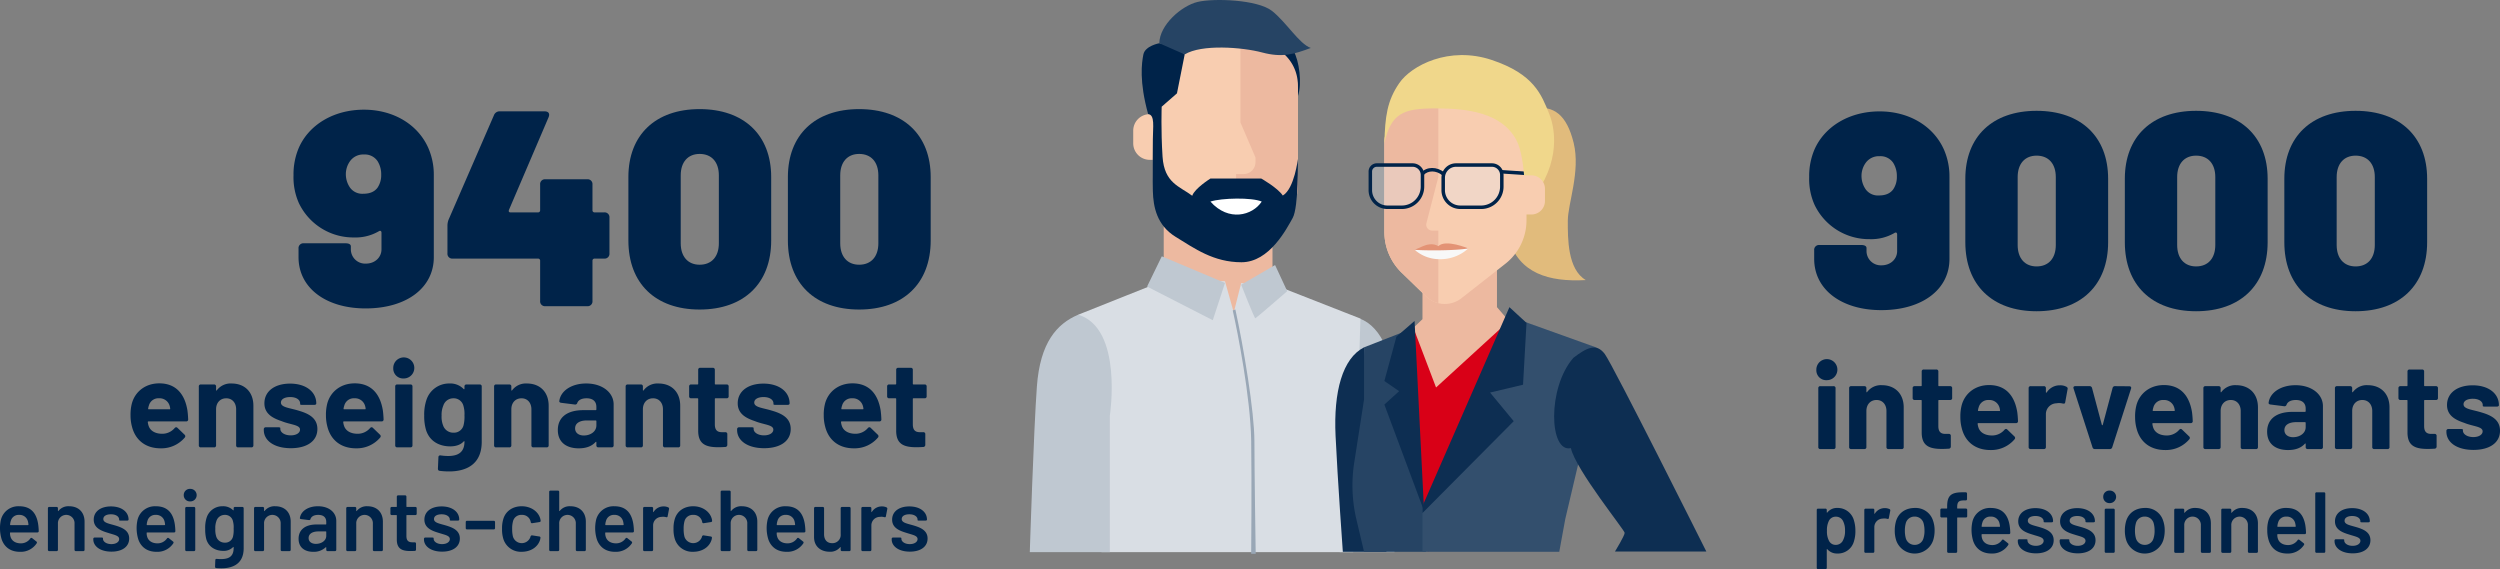 <svg xmlns="http://www.w3.org/2000/svg" width="1138.281" height="259.15" viewBox="0 0 1138.281 259.15">
  <rect x="0" y="0" width="1138.281" height="259.15" fill="#808080" stroke="none"/>
  <g id="Groupe_12958" data-name="Groupe 12958" transform="translate(-162.502 -2236.062)">
    <g id="Groupe_12958-2" data-name="Groupe 12958" transform="translate(986.24 2286.522)">
      <path id="Tracé_41743" data-name="Tracé 41743" d="M1335.236,2334.239V2371.5c0,13.941-12.421,23.32-31.051,23.32-18.124,0-30.544-9.379-30.544-23.32v-3.929a2.2,2.2,0,0,1,2.408-2.407h19.011c1.521,0,2.408.507,2.408,1.394v1.394a6.506,6.506,0,0,0,6.844,6.464c4.182,0,7.1-2.915,7.1-6.464v-7.6c0-.76-.507-1.14-1.267-.633a21.025,21.025,0,0,1-11.279,2.788,27.463,27.463,0,0,1-25.095-15.716,28.817,28.817,0,0,1-2.408-12.547,30.751,30.751,0,0,1,2.408-12.547c4.563-10.393,15.716-17.364,29.657-17.364,13.309,0,24.461,6.591,29.277,17.364A30.445,30.445,0,0,1,1335.236,2334.239Zm-23.954-.253a11.253,11.253,0,0,0-1.648-6.21,6.982,6.982,0,0,0-6.21-3.041,7.367,7.367,0,0,0-6.337,3.041,10.114,10.114,0,0,0-1.9,5.956,10.675,10.675,0,0,0,1.9,6.084,6.872,6.872,0,0,0,6.083,2.789c2.915,0,5.07-.888,6.464-2.789A10.032,10.032,0,0,0,1311.282,2333.986Z" transform="translate(-1271.359 -2304.075)" fill="#002349"/>
      <path id="Tracé_41744" data-name="Tracé 41744" d="M1367.07,2363.809v-28.9c0-19.138,12.294-30.925,32.446-30.925s32.573,11.787,32.573,30.925v28.9c0,19.518-12.421,31.431-32.573,31.431S1367.07,2383.327,1367.07,2363.809Zm41.192,1.268v-30.925c0-6.083-3.3-9.759-8.746-9.759-5.323,0-8.617,3.676-8.617,9.759v30.925c0,6.083,3.295,9.758,8.617,9.758C1404.966,2374.835,1408.262,2371.16,1408.262,2365.076Z" transform="translate(-1295.969 -2303.987)" fill="#002349"/>
      <path id="Tracé_41745" data-name="Tracé 41745" d="M1464.832,2363.809v-28.9c0-19.138,12.294-30.925,32.446-30.925s32.572,11.787,32.572,30.925v28.9c0,19.518-12.42,31.431-32.572,31.431S1464.832,2383.327,1464.832,2363.809Zm41.19,1.268v-30.925c0-6.083-3.295-9.759-8.744-9.759-5.323,0-8.619,3.676-8.619,9.759v30.925c0,6.083,3.3,9.758,8.619,9.758C1502.727,2374.835,1506.022,2371.16,1506.022,2365.076Z" transform="translate(-1321.106 -2303.987)" fill="#002349"/>
      <path id="Tracé_41746" data-name="Tracé 41746" d="M1562.593,2363.809v-28.9c0-19.138,12.294-30.925,32.446-30.925s32.572,11.787,32.572,30.925v28.9c0,19.518-12.42,31.431-32.572,31.431S1562.593,2383.327,1562.593,2363.809Zm41.19,1.268v-30.925c0-6.083-3.3-9.759-8.744-9.759-5.323,0-8.619,3.676-8.619,9.759v30.925c0,6.083,3.3,9.758,8.619,9.758C1600.488,2374.835,1603.783,2371.16,1603.783,2365.076Z" transform="translate(-1346.244 -2303.987)" fill="#002349"/>
    </g>
    <g id="Groupe_12959" data-name="Groupe 12959" transform="translate(989.505 2399.8)">
      <path id="Tracé_41747" data-name="Tracé 41747" d="M1275.754,2461.153a4.792,4.792,0,1,1,4.791,4.68A4.5,4.5,0,0,1,1275.754,2461.153Zm.891,35.1v-26.742a.853.853,0,0,1,.948-.947h5.961a.852.852,0,0,1,.946.947v26.742a.853.853,0,0,1-.946.948h-5.961A.853.853,0,0,1,1276.645,2496.253Z" transform="translate(-1275.754 -2456.474)" fill="#002349"/>
      <path id="Tracé_41748" data-name="Tracé 41748" d="M1320.7,2482.288v18a.853.853,0,0,1-.947.948h-5.962a.854.854,0,0,1-.947-.948V2483.9c0-2.953-1.783-5.014-4.513-5.014s-4.624,2-4.624,5.014v16.379a.854.854,0,0,1-.948.948H1296.8a.853.853,0,0,1-.947-.948v-26.742a.852.852,0,0,1,.947-.947h5.961a.853.853,0,0,1,.948.947v1.56c0,.278.166.39.333.167a7.8,7.8,0,0,1,6.742-3.12C1316.634,2472.148,1320.7,2475.937,1320.7,2482.288Z" transform="translate(-1280.922 -2460.504)" fill="#002349"/>
      <path id="Tracé_41749" data-name="Tracé 41749" d="M1351.826,2476.421h-5.014a.3.3,0,0,0-.334.334v11.533c0,2.4.948,3.565,3.177,3.565h1.559a.854.854,0,0,1,.948.947v4.792a.951.951,0,0,1-.948,1c-1.058.056-2.061.111-3.064.111-5.683,0-9.193-1.336-9.248-7.354v-14.6a.3.3,0,0,0-.334-.334h-2.841a.854.854,0,0,1-.948-.948v-4.4a.853.853,0,0,1,.948-.947h2.841a.3.3,0,0,0,.334-.334v-6.3a.852.852,0,0,1,.947-.947h5.682a.852.852,0,0,1,.947.947v6.3a.3.3,0,0,0,.334.334h5.014a.852.852,0,0,1,.947.947v4.4A.853.853,0,0,1,1351.826,2476.421Z" transform="translate(-1290.931 -2458.036)" fill="#002349"/>
      <path id="Tracé_41750" data-name="Tracé 41750" d="M1384.084,2492.463c.446-.5.892-.557,1.337-.111l3.177,3.063a.916.916,0,0,1,.111,1.338,13.912,13.912,0,0,1-10.976,4.9c-7.02,0-11.532-3.9-13.037-9.805a19.418,19.418,0,0,1-.669-5.181,20.15,20.15,0,0,1,.614-5.46c1.5-5.46,6.239-9.138,12.479-9.138,7.522,0,11.589,4.792,12.814,12.313.168,1.226.279,2.619.335,4.067a.853.853,0,0,1-.948.947h-17.1a.3.3,0,0,0-.334.335,8.9,8.9,0,0,0,.389,1.727c.781,2.284,3.064,3.566,6.184,3.566A7.387,7.387,0,0,0,1384.084,2492.463Zm-11.7-10.307a7.259,7.259,0,0,0-.333,1.393c-.057.223.055.335.279.335h9.471c.223,0,.334-.112.279-.335a5.438,5.438,0,0,0-.223-1.17,4.751,4.751,0,0,0-4.847-3.509A4.475,4.475,0,0,0,1372.384,2482.156Z" transform="translate(-1298.452 -2460.485)" fill="#002349"/>
      <path id="Tracé_41751" data-name="Tracé 41751" d="M1423.093,2472.892a.928.928,0,0,1,.5,1.169l-1.059,5.85c-.111.669-.446.724-1.114.613a6.939,6.939,0,0,0-2.9-.111,4.937,4.937,0,0,0-4.791,4.958V2500.3a.853.853,0,0,1-.947.948h-5.962a.853.853,0,0,1-.946-.948V2473.56a.852.852,0,0,1,.946-.947h5.962a.853.853,0,0,1,.947.947v1.727c0,.279.167.39.39.167a6.979,6.979,0,0,1,6.016-3.231A5.776,5.776,0,0,1,1423.093,2472.892Z" transform="translate(-1309.213 -2460.524)" fill="#002349"/>
      <path id="Tracé_41752" data-name="Tracé 41752" d="M1442.012,2500.6l-8.635-26.8c-.222-.613.111-1.059.78-1.059h6.574a1.074,1.074,0,0,1,1.059.836l4.456,16.714a.223.223,0,0,0,.446,0l4.456-16.714a1.073,1.073,0,0,1,1.059-.836l6.574.055c.669,0,1,.446.78,1.059l-8.58,26.742a1.09,1.09,0,0,1-1.114.781h-6.8A1.028,1.028,0,0,1,1442.012,2500.6Z" transform="translate(-1316.266 -2460.659)" fill="#002349"/>
      <path id="Tracé_41753" data-name="Tracé 41753" d="M1491.183,2492.463c.446-.5.891-.557,1.337-.111l3.175,3.063a.914.914,0,0,1,.112,1.338,13.912,13.912,0,0,1-10.976,4.9c-7.019,0-11.532-3.9-13.037-9.805a19.448,19.448,0,0,1-.668-5.181,20.212,20.212,0,0,1,.613-5.46c1.505-5.46,6.24-9.138,12.479-9.138,7.522,0,11.589,4.792,12.815,12.313.167,1.226.279,2.619.333,4.067a.851.851,0,0,1-.946.947h-17.1a.3.3,0,0,0-.333.335,8.892,8.892,0,0,0,.39,1.727c.779,2.284,3.064,3.566,6.184,3.566A7.385,7.385,0,0,0,1491.183,2492.463Zm-11.7-10.307a7.314,7.314,0,0,0-.333,1.393c-.056.223.055.335.279.335h9.472c.222,0,.333-.112.279-.335a5.517,5.517,0,0,0-.224-1.17,4.75,4.75,0,0,0-4.847-3.509A4.475,4.475,0,0,0,1479.483,2482.156Z" transform="translate(-1325.99 -2460.485)" fill="#002349"/>
      <path id="Tracé_41754" data-name="Tracé 41754" d="M1537.825,2482.288v18a.853.853,0,0,1-.947.948h-5.962a.854.854,0,0,1-.947-.948V2483.9c0-2.953-1.783-5.014-4.513-5.014s-4.624,2-4.624,5.014v16.379a.854.854,0,0,1-.948.948h-5.961a.853.853,0,0,1-.946-.948v-26.742a.852.852,0,0,1,.946-.947h5.961a.852.852,0,0,1,.948.947v1.56c0,.278.166.39.334.167a7.8,7.8,0,0,1,6.741-3.12C1533.757,2472.148,1537.825,2475.937,1537.825,2482.288Z" transform="translate(-1336.751 -2460.504)" fill="#002349"/>
      <path id="Tracé_41755" data-name="Tracé 41755" d="M1577.456,2481.675v18.607a.853.853,0,0,1-.947.948h-5.962a.853.853,0,0,1-.947-.948v-1.336c0-.279-.167-.335-.39-.112-1.727,1.894-4.29,2.842-7.633,2.842-5.46,0-9.527-2.619-9.527-8.357,0-5.626,4.067-9.025,11.588-9.025h5.627a.321.321,0,0,0,.334-.334v-1.169c0-2.4-1.5-3.9-4.456-3.9-2.229,0-3.734.779-4.234,2.116a.975.975,0,0,1-1.114.724l-6.185-.779c-.557-.057-.947-.335-.891-.781.557-4.624,5.515-8.022,12.257-8.022C1572.331,2472.148,1577.456,2476.27,1577.456,2481.675Zm-7.856,9.583v-1.95a.321.321,0,0,0-.334-.334h-3.956c-3.343,0-5.4,1.281-5.4,3.622,0,2.005,1.616,3.231,3.956,3.231C1566.982,2495.826,1569.6,2493.988,1569.6,2491.258Z" transform="translate(-1346.798 -2460.504)" fill="#002349"/>
      <path id="Tracé_41756" data-name="Tracé 41756" d="M1618.45,2482.288v18a.853.853,0,0,1-.947.948h-5.962a.854.854,0,0,1-.947-.948V2483.9c0-2.953-1.783-5.014-4.513-5.014s-4.624,2-4.624,5.014v16.379a.854.854,0,0,1-.948.948h-5.961a.853.853,0,0,1-.946-.948v-26.742a.852.852,0,0,1,.946-.947h5.961a.852.852,0,0,1,.948.947v1.56c0,.278.166.39.333.167a7.8,7.8,0,0,1,6.742-3.12C1614.382,2472.148,1618.45,2475.937,1618.45,2482.288Z" transform="translate(-1357.482 -2460.504)" fill="#002349"/>
      <path id="Tracé_41757" data-name="Tracé 41757" d="M1649.574,2476.421h-5.014a.3.3,0,0,0-.334.334v11.533c0,2.4.947,3.565,3.176,3.565h1.559a.853.853,0,0,1,.947.947v4.792a.95.95,0,0,1-.947,1c-1.058.056-2.061.111-3.064.111-5.683,0-9.193-1.336-9.249-7.354v-14.6a.3.3,0,0,0-.334-.334h-2.841a.853.853,0,0,1-.948-.948v-4.4a.853.853,0,0,1,.948-.947h2.841a.3.3,0,0,0,.334-.334v-6.3a.852.852,0,0,1,.947-.947h5.683a.853.853,0,0,1,.947.947v6.3a.3.3,0,0,0,.334.334h5.014a.853.853,0,0,1,.947.947v4.4A.853.853,0,0,1,1649.574,2476.421Z" transform="translate(-1367.49 -2458.036)" fill="#002349"/>
      <path id="Tracé_41758" data-name="Tracé 41758" d="M1661.925,2493.338v-.279a.852.852,0,0,1,.946-.946h5.627c.614,0,.948.111.948.334v.39c0,1.615,1.949,2.953,4.735,2.953,2.563,0,4.234-1.114,4.234-2.619,0-2.229-4.234-2.173-8.356-3.844-3.789-1.282-7.856-3.175-7.856-8.135,0-5.571,4.792-8.969,11.7-8.969,7.188,0,11.923,3.733,11.923,9.026,0,.389-.335.668-.947.668h-5.459c-.615,0-.948-.111-.948-.334v-.333c0-1.617-1.671-2.9-4.512-2.9-2.4,0-4.235.891-4.235,2.507,0,2.229,3.9,2.4,8.024,3.677,4.4,1.281,8.579,3.23,8.579,8.357,0,5.626-4.9,8.746-12.089,8.746C1666.661,2501.639,1661.925,2498.186,1661.925,2493.338Z" transform="translate(-1375.05 -2460.524)" fill="#002349"/>
      <path id="Tracé_41759" data-name="Tracé 41759" d="M1293.6,2557.825a15.214,15.214,0,0,1-.669,4.8,7.551,7.551,0,0,1-7.6,5.511,5.758,5.758,0,0,1-4.488-1.928c-.118-.158-.276-.119-.276.079v8.345a.579.579,0,0,1-.629.63h-3.307a.58.58,0,0,1-.63-.63v-26.3a.58.58,0,0,1,.63-.63h3.307a.58.58,0,0,1,.629.63v1.024c0,.2.157.275.276.078a5.544,5.544,0,0,1,4.488-2.047,7.649,7.649,0,0,1,7.558,5.512A15.935,15.935,0,0,1,1293.6,2557.825Zm-4.724-.079a9.167,9.167,0,0,0-.944-4.488,3.566,3.566,0,0,0-3.308-1.89,3.409,3.409,0,0,0-3.069,1.85,9.311,9.311,0,0,0-.906,4.566,9.123,9.123,0,0,0,.984,4.684,3.314,3.314,0,0,0,2.953,1.732,3.6,3.6,0,0,0,3.15-1.654A8.753,8.753,0,0,0,1288.877,2557.747Z" transform="translate(-1275.818 -2479.852)" fill="#002349"/>
      <path id="Tracé_41760" data-name="Tracé 41760" d="M1316.61,2547.932a.647.647,0,0,1,.354.787l-.63,3.267c-.079.433-.315.512-.748.394a4.628,4.628,0,0,0-2.008-.118,3.868,3.868,0,0,0-3.858,3.977v10.983a.58.58,0,0,1-.63.629h-3.307a.579.579,0,0,1-.63-.629v-18.858a.58.58,0,0,1,.63-.63h3.307a.58.58,0,0,1,.63.63v1.536c0,.2.118.275.236.079a5.242,5.242,0,0,1,4.566-2.481A4.716,4.716,0,0,1,1316.61,2547.932Z" transform="translate(-1283.314 -2479.879)" fill="#002349"/>
      <path id="Tracé_41761" data-name="Tracé 41761" d="M1324.48,2562.195a14.519,14.519,0,0,1-.669-4.488,15.438,15.438,0,0,1,.629-4.488c1.181-3.661,4.329-5.826,8.542-5.826a8.284,8.284,0,0,1,8.267,5.787,13.417,13.417,0,0,1,.709,4.488,14.9,14.9,0,0,1-.669,4.488,8.9,8.9,0,0,1-16.81.039Zm12.44-1.142a10.683,10.683,0,0,0,.432-3.306,12.66,12.66,0,0,0-.393-3.307,4.09,4.09,0,0,0-4.095-3.111,4.046,4.046,0,0,0-4.055,3.111,12.688,12.688,0,0,0-.394,3.307,13.149,13.149,0,0,0,.394,3.306,4.135,4.135,0,0,0,4.133,3.15A4.056,4.056,0,0,0,1336.92,2561.053Z" transform="translate(-1288.111 -2479.852)" fill="#002349"/>
      <path id="Tracé_41762" data-name="Tracé 41762" d="M1363.985,2545.831v2.8a.58.58,0,0,1-.63.631h-3.7a.226.226,0,0,0-.236.236v15.236a.579.579,0,0,1-.63.629h-3.307a.579.579,0,0,1-.629-.629v-15.236a.208.208,0,0,0-.237-.236h-2.243a.581.581,0,0,1-.631-.631v-2.8a.58.58,0,0,1,.631-.629h2.243a.209.209,0,0,0,.237-.237v-.669c0-5,1.732-6.535,7.2-6.5h1.221a.579.579,0,0,1,.63.629v2.442a.579.579,0,0,1-.63.629h-.866c-2.284,0-2.992.748-2.992,3.111v.354a.209.209,0,0,0,.236.237h3.7A.58.58,0,0,1,1363.985,2545.831Z" transform="translate(-1295.292 -2477.385)" fill="#002349"/>
      <path id="Tracé_41763" data-name="Tracé 41763" d="M1384.653,2562.117a.554.554,0,0,1,.866-.2l1.889,1.5a.591.591,0,0,1,.158.866,8.681,8.681,0,0,1-7.637,3.858c-4.252,0-7.048-2.165-8.267-5.59a17.4,17.4,0,0,1-.354-9.054,8.148,8.148,0,0,1,8.307-6.1c5.275,0,7.833,3.07,8.621,8.07a26.547,26.547,0,0,1,.276,3.229.579.579,0,0,1-.629.629h-12.2a.209.209,0,0,0-.236.237,5.249,5.249,0,0,0,.236,1.732c.551,1.85,2.244,2.991,4.685,2.991A5.235,5.235,0,0,0,1384.653,2562.117Zm-8.858-8.031a6.163,6.163,0,0,0-.315,1.653c-.039.158.039.236.2.236h7.912a.209.209,0,0,0,.237-.236,8.648,8.648,0,0,0-.237-1.417,3.878,3.878,0,0,0-4.014-2.993A3.642,3.642,0,0,0,1375.795,2554.086Z" transform="translate(-1300.212 -2479.852)" fill="#002349"/>
      <path id="Tracé_41764" data-name="Tracé 41764" d="M1399.229,2562.5v-.2a.58.58,0,0,1,.629-.63h3.15c.394,0,.63.118.63.276v.275c0,1.3,1.535,2.441,3.819,2.441,2.125,0,3.543-.984,3.543-2.283,0-1.653-2.323-1.929-4.922-2.795-3.149-.945-6.652-2.2-6.652-6.062,0-3.74,3.188-6.024,7.834-6.024,4.843,0,8.031,2.481,8.031,5.984,0,.276-.237.472-.63.472h-3.031c-.394,0-.63-.078-.63-.236v-.236c0-1.3-1.378-2.4-3.74-2.4-2.008,0-3.465.748-3.465,2.166,0,1.613,2.206,2.007,4.844,2.755,3.267.945,6.928,2.165,6.928,6.1,0,3.779-3.229,5.985-8.07,5.985C1402.457,2568.088,1399.229,2565.687,1399.229,2562.5Z" transform="translate(-1307.503 -2479.879)" fill="#002349"/>
      <path id="Tracé_41765" data-name="Tracé 41765" d="M1424.881,2562.5v-.2a.58.58,0,0,1,.63-.63h3.149c.394,0,.629.118.629.276v.275c0,1.3,1.536,2.441,3.819,2.441,2.126,0,3.543-.984,3.543-2.283,0-1.653-2.323-1.929-4.921-2.795-3.151-.945-6.654-2.2-6.654-6.062,0-3.74,3.189-6.024,7.834-6.024,4.842,0,8.031,2.481,8.031,5.984,0,.276-.236.472-.63.472h-3.032c-.394,0-.629-.078-.629-.236v-.236c0-1.3-1.378-2.4-3.74-2.4-2.008,0-3.465.748-3.465,2.166,0,1.613,2.2,2.007,4.843,2.755,3.267.945,6.929,2.165,6.929,6.1,0,3.779-3.229,5.985-8.071,5.985C1428.109,2568.088,1424.881,2565.687,1424.881,2562.5Z" transform="translate(-1314.099 -2479.879)" fill="#002349"/>
      <path id="Tracé_41766" data-name="Tracé 41766" d="M1451.592,2539.576a2.782,2.782,0,0,1,2.952-2.835,2.855,2.855,0,1,1,0,5.709A2.791,2.791,0,0,1,1451.592,2539.576Zm.669,24.88V2545.6a.58.58,0,0,1,.63-.63h3.307a.58.58,0,0,1,.631.63v18.858a.58.58,0,0,1-.631.629h-3.307A.58.58,0,0,1,1452.261,2564.456Z" transform="translate(-1320.967 -2477.113)" fill="#002349"/>
      <path id="Tracé_41767" data-name="Tracé 41767" d="M1465.511,2562.195a14.523,14.523,0,0,1-.668-4.488,15.434,15.434,0,0,1,.629-4.488c1.181-3.661,4.33-5.826,8.542-5.826a8.284,8.284,0,0,1,8.267,5.787,13.417,13.417,0,0,1,.709,4.488,14.9,14.9,0,0,1-.669,4.488,8.9,8.9,0,0,1-16.81.039Zm12.44-1.142a10.683,10.683,0,0,0,.432-3.306,12.661,12.661,0,0,0-.393-3.307,4.09,4.09,0,0,0-4.095-3.111,4.045,4.045,0,0,0-4.055,3.111,12.682,12.682,0,0,0-.394,3.307,13.143,13.143,0,0,0,.394,3.306,4.135,4.135,0,0,0,4.134,3.15A4.055,4.055,0,0,0,1477.951,2561.053Z" transform="translate(-1324.374 -2479.852)" fill="#002349"/>
      <path id="Tracé_41768" data-name="Tracé 41768" d="M1511.795,2554.44V2567.2a.579.579,0,0,1-.629.629h-3.307a.579.579,0,0,1-.629-.629v-11.811a3.788,3.788,0,1,0-7.559-.039v11.85a.58.58,0,0,1-.631.629h-3.306a.579.579,0,0,1-.629-.629v-18.858a.58.58,0,0,1,.629-.63h3.306a.58.58,0,0,1,.631.63v1.063c0,.2.118.276.235.117a5.754,5.754,0,0,1,4.843-2.125C1509,2547.393,1511.795,2550.07,1511.795,2554.44Z" transform="translate(-1332.155 -2479.852)" fill="#002349"/>
      <path id="Tracé_41769" data-name="Tracé 41769" d="M1540.627,2554.44V2567.2a.579.579,0,0,1-.629.629h-3.307a.579.579,0,0,1-.629-.629v-11.811a3.788,3.788,0,1,0-7.56-.039v11.85a.579.579,0,0,1-.63.629h-3.307a.579.579,0,0,1-.629-.629v-18.858a.579.579,0,0,1,.629-.63h3.307a.58.58,0,0,1,.63.63v1.063c0,.2.118.276.236.117a5.753,5.753,0,0,1,4.842-2.125C1537.832,2547.393,1540.627,2550.07,1540.627,2554.44Z" transform="translate(-1339.569 -2479.852)" fill="#002349"/>
      <path id="Tracé_41770" data-name="Tracé 41770" d="M1565.909,2562.117a.554.554,0,0,1,.866-.2l1.891,1.5a.591.591,0,0,1,.157.866,8.682,8.682,0,0,1-7.637,3.858c-4.251,0-7.046-2.165-8.267-5.59a14.437,14.437,0,0,1-.787-4.881,14.291,14.291,0,0,1,.432-4.173,8.149,8.149,0,0,1,8.307-6.1c5.275,0,7.834,3.07,8.622,8.07a26.844,26.844,0,0,1,.276,3.229.579.579,0,0,1-.631.629h-12.2a.21.21,0,0,0-.237.237,5.247,5.247,0,0,0,.237,1.732c.551,1.85,2.244,2.991,4.685,2.991A5.233,5.233,0,0,0,1565.909,2562.117Zm-8.857-8.031a6.158,6.158,0,0,0-.315,1.653c-.04.158.039.236.2.236h7.913a.208.208,0,0,0,.235-.236,8.848,8.848,0,0,0-.235-1.417,3.881,3.881,0,0,0-4.016-2.993A3.641,3.641,0,0,0,1557.052,2554.086Z" transform="translate(-1346.818 -2479.852)" fill="#002349"/>
      <path id="Tracé_41771" data-name="Tracé 41771" d="M1581.545,2564.729v-26.3a.579.579,0,0,1,.63-.629h3.307a.579.579,0,0,1,.629.629v26.3a.579.579,0,0,1-.629.629h-3.307A.579.579,0,0,1,1581.545,2564.729Z" transform="translate(-1354.382 -2477.385)" fill="#002349"/>
      <path id="Tracé_41772" data-name="Tracé 41772" d="M1593.364,2562.5v-.2a.58.58,0,0,1,.63-.63h3.149c.394,0,.63.118.63.276v.275c0,1.3,1.536,2.441,3.818,2.441,2.127,0,3.544-.984,3.544-2.283,0-1.653-2.323-1.929-4.921-2.795-3.149-.945-6.653-2.2-6.653-6.062,0-3.74,3.189-6.024,7.834-6.024,4.842,0,8.031,2.481,8.031,5.984,0,.276-.236.472-.63.472h-3.032c-.394,0-.63-.078-.63-.236v-.236c0-1.3-1.378-2.4-3.74-2.4-2.007,0-3.464.748-3.464,2.166,0,1.613,2.2,2.007,4.841,2.755,3.268.945,6.929,2.165,6.929,6.1,0,3.779-3.227,5.985-8.071,5.985C1596.592,2568.088,1593.364,2565.687,1593.364,2562.5Z" transform="translate(-1357.421 -2479.879)" fill="#002349"/>
    </g>
    <g id="Groupe_12960" data-name="Groupe 12960" transform="translate(296.143 2285.745)">
      <path id="Tracé_41773" data-name="Tracé 41773" d="M406.277,2333.193v37.262c0,13.941-12.421,23.32-31.051,23.32-18.124,0-30.544-9.379-30.544-23.32v-3.929a2.2,2.2,0,0,1,2.408-2.407H366.1c1.521,0,2.408.507,2.408,1.394v1.394a6.506,6.506,0,0,0,6.844,6.464c4.182,0,7.1-2.915,7.1-6.464v-7.6c0-.76-.507-1.14-1.267-.633a21.027,21.027,0,0,1-11.28,2.788,27.463,27.463,0,0,1-25.095-15.715,28.822,28.822,0,0,1-2.408-12.548,30.753,30.753,0,0,1,2.408-12.547c4.563-10.393,15.716-17.364,29.657-17.364,13.309,0,24.461,6.591,29.277,17.364A30.431,30.431,0,0,1,406.277,2333.193Zm-23.954-.253a11.256,11.256,0,0,0-1.648-6.21,6.981,6.981,0,0,0-6.21-3.041,7.368,7.368,0,0,0-6.337,3.041,10.121,10.121,0,0,0-1.9,5.957,10.675,10.675,0,0,0,1.9,6.084,6.873,6.873,0,0,0,6.083,2.789c2.915,0,5.07-.887,6.464-2.789A10.032,10.032,0,0,0,382.323,2332.94Z" transform="translate(-342.4 -2303.029)" fill="#002349"/>
      <path id="Tracé_41774" data-name="Tracé 41774" d="M510.51,2352.721v16.222a2.2,2.2,0,0,1-2.408,2.409h-4.309a.933.933,0,0,0-1.014,1.013v18.25a2.2,2.2,0,0,1-2.408,2.408H481.359a2.2,2.2,0,0,1-2.408-2.408v-18.25a.933.933,0,0,0-1.014-1.013H439.155a2.2,2.2,0,0,1-2.408-2.409V2356.27a7.516,7.516,0,0,1,.634-2.915l20.532-47.275a2.74,2.74,0,0,1,2.788-1.773H480.98c1.774,0,2.535,1.013,1.774,2.788l-18,42.077q-.381,1.143.76,1.141h12.421a.932.932,0,0,0,1.014-1.014v-11.66a2.2,2.2,0,0,1,2.408-2.407h19.012a2.2,2.2,0,0,1,2.408,2.407v11.66a.932.932,0,0,0,1.014,1.014H508.1A2.2,2.2,0,0,1,510.51,2352.721Z" transform="translate(-366.659 -2303.292)" fill="#002349"/>
      <path id="Tracé_41775" data-name="Tracé 41775" d="M547.645,2362.763v-28.9c0-19.138,12.294-30.925,32.446-30.925s32.572,11.787,32.572,30.925v28.9c0,19.517-12.42,31.431-32.572,31.431S547.645,2382.28,547.645,2362.763Zm41.191,1.267v-30.925c0-6.083-3.3-9.759-8.745-9.759-5.323,0-8.618,3.676-8.618,9.759v30.925c0,6.083,3.295,9.759,8.618,9.759C585.54,2373.79,588.836,2370.114,588.836,2364.03Z" transform="translate(-395.174 -2302.941)" fill="#002349"/>
      <path id="Tracé_41776" data-name="Tracé 41776" d="M645.406,2362.763v-28.9c0-19.138,12.295-30.925,32.446-30.925s32.573,11.787,32.573,30.925v28.9c0,19.517-12.421,31.431-32.573,31.431S645.406,2382.28,645.406,2362.763Zm41.191,1.267v-30.925c0-6.083-3.3-9.759-8.745-9.759-5.323,0-8.618,3.676-8.618,9.759v30.925c0,6.083,3.3,9.759,8.618,9.759C683.3,2373.79,686.6,2370.114,686.6,2364.03Z" transform="translate(-420.311 -2302.941)" fill="#002349"/>
    </g>
    <g id="Groupe_12961" data-name="Groupe 12961" transform="translate(162.502 2399.023)">
      <path id="Tracé_41777" data-name="Tracé 41777" d="M262.567,2491.418c.446-.5.891-.557,1.337-.112l3.175,3.063a.914.914,0,0,1,.111,1.338,13.91,13.91,0,0,1-10.975,4.9c-7.019,0-11.532-3.9-13.037-9.807a19.4,19.4,0,0,1-.669-5.181,20.189,20.189,0,0,1,.613-5.46c1.5-5.459,6.239-9.137,12.479-9.137,7.522,0,11.588,4.792,12.814,12.314.167,1.225.279,2.618.334,4.066a.852.852,0,0,1-.946.947H250.7a.3.3,0,0,0-.335.334,8.974,8.974,0,0,0,.39,1.727c.781,2.283,3.064,3.566,6.184,3.566A7.393,7.393,0,0,0,262.567,2491.418Zm-11.7-10.307a7.245,7.245,0,0,0-.334,1.393c-.056.222.055.333.279.333h9.471c.223,0,.334-.112.279-.333a5.478,5.478,0,0,0-.223-1.171,4.751,4.751,0,0,0-4.847-3.509A4.474,4.474,0,0,0,250.867,2481.111Z" transform="translate(-183.074 -2459.439)" fill="#002349"/>
      <path id="Tracé_41778" data-name="Tracé 41778" d="M309.208,2481.241v18a.853.853,0,0,1-.947.946H302.3a.852.852,0,0,1-.947-.946v-16.38c0-2.953-1.783-5.014-4.513-5.014s-4.624,2-4.624,5.014v16.38a.853.853,0,0,1-.948.946h-5.961a.852.852,0,0,1-.947-.946V2472.5a.852.852,0,0,1,.947-.947h5.961a.853.853,0,0,1,.948.947v1.56c0,.279.166.39.334.167a7.8,7.8,0,0,1,6.742-3.12C305.14,2471.1,309.208,2474.89,309.208,2481.241Z" transform="translate(-193.835 -2459.458)" fill="#002349"/>
      <path id="Tracé_41779" data-name="Tracé 41779" d="M324.184,2492.292v-.279a.852.852,0,0,1,.947-.947h5.627c.613,0,.947.112.947.333v.391c0,1.616,1.95,2.952,4.736,2.952,2.562,0,4.234-1.114,4.234-2.618,0-2.229-4.234-2.173-8.357-3.844-3.789-1.281-7.856-3.176-7.856-8.134,0-5.571,4.792-8.969,11.7-8.969,7.187,0,11.922,3.732,11.922,9.025,0,.391-.334.669-.947.669h-5.46c-.613,0-.947-.112-.947-.335v-.334c0-1.616-1.671-2.9-4.512-2.9-2.4,0-4.234.891-4.234,2.507,0,2.228,3.9,2.4,8.022,3.676,4.4,1.282,8.58,3.232,8.58,8.357,0,5.626-4.9,8.747-12.09,8.747C328.92,2500.593,324.184,2497.139,324.184,2492.292Z" transform="translate(-204.075 -2459.478)" fill="#002349"/>
      <path id="Tracé_41780" data-name="Tracé 41780" d="M382.341,2491.418c.446-.5.891-.557,1.337-.112l3.175,3.063a.914.914,0,0,1,.111,1.338,13.91,13.91,0,0,1-10.975,4.9c-7.019,0-11.532-3.9-13.037-9.807a19.4,19.4,0,0,1-.669-5.181,20.188,20.188,0,0,1,.613-5.46c1.5-5.459,6.239-9.137,12.479-9.137,7.522,0,11.588,4.792,12.814,12.314.167,1.225.279,2.618.334,4.066a.852.852,0,0,1-.946.947h-17.1a.3.3,0,0,0-.335.334,8.973,8.973,0,0,0,.39,1.727c.781,2.283,3.064,3.566,6.184,3.566A7.393,7.393,0,0,0,382.341,2491.418Zm-11.7-10.307a7.3,7.3,0,0,0-.334,1.393c-.056.222.056.333.279.333h9.472c.223,0,.334-.112.279-.333a5.474,5.474,0,0,0-.223-1.171,4.751,4.751,0,0,0-4.847-3.509A4.473,4.473,0,0,0,370.641,2481.111Z" transform="translate(-213.872 -2459.439)" fill="#002349"/>
      <path id="Tracé_41781" data-name="Tracé 41781" d="M403.534,2460.108a4.793,4.793,0,1,1,4.791,4.679A4.5,4.5,0,0,1,403.534,2460.108Zm.891,35.1v-26.743a.852.852,0,0,1,.947-.947h5.961a.852.852,0,0,1,.947.947v26.743a.852.852,0,0,1-.947.946h-5.961A.852.852,0,0,1,404.425,2495.208Z" transform="translate(-224.478 -2455.428)" fill="#002349"/>
      <path id="Tracé_41782" data-name="Tracé 41782" d="M441.785,2471.548h5.962a.852.852,0,0,1,.947.947v25.127c0,12.423-10.14,14.373-19.11,13.259-.613-.056-.836-.445-.836-1l.223-5.182a.817.817,0,0,1,1.059-.835c6.519.891,10.808-.39,10.808-6.3,0-.223-.166-.279-.39-.056-1.281,1.393-3.287,2.229-6.128,2.229-4.179,0-9.137-1.727-10.976-7.409a22.336,22.336,0,0,1-.836-6.63,20.717,20.717,0,0,1,1-7.075,10.822,10.822,0,0,1,10.419-7.521,8.457,8.457,0,0,1,6.518,2.507c.224.222.39.111.39-.167v-.947A.852.852,0,0,1,441.785,2471.548Zm-.947,14.1a13.123,13.123,0,0,0-.5-4.457,4.554,4.554,0,0,0-4.569-3.343,4.765,4.765,0,0,0-4.568,3.343,10.585,10.585,0,0,0-.78,4.512,10.781,10.781,0,0,0,.669,4.457,4.875,4.875,0,0,0,4.736,3.343,4.492,4.492,0,0,0,4.569-3.287A16.282,16.282,0,0,0,440.838,2485.643Z" transform="translate(-229.357 -2459.458)" fill="#002349"/>
      <path id="Tracé_41783" data-name="Tracé 41783" d="M490.181,2481.241v18a.852.852,0,0,1-.947.946h-5.962a.852.852,0,0,1-.947-.946v-16.38c0-2.953-1.783-5.014-4.513-5.014s-4.624,2-4.624,5.014v16.38a.852.852,0,0,1-.947.946H466.28a.852.852,0,0,1-.947-.946V2472.5a.852.852,0,0,1,.947-.947h5.962a.852.852,0,0,1,.947.947v1.56c0,.279.166.39.334.167a7.8,7.8,0,0,1,6.742-3.12C486.114,2471.1,490.181,2474.89,490.181,2481.241Z" transform="translate(-240.368 -2459.458)" fill="#002349"/>
      <path id="Tracé_41784" data-name="Tracé 41784" d="M529.813,2480.629v18.608a.852.852,0,0,1-.946.946H522.9a.852.852,0,0,1-.947-.946V2497.9c0-.279-.167-.334-.39-.112-1.727,1.895-4.29,2.842-7.633,2.842-5.459,0-9.527-2.619-9.527-8.357,0-5.627,4.067-9.026,11.588-9.026h5.627a.321.321,0,0,0,.334-.334v-1.17c0-2.4-1.5-3.9-4.457-3.9-2.229,0-3.733.78-4.234,2.116a.976.976,0,0,1-1.114.724l-6.184-.78c-.557-.056-.947-.334-.891-.78.557-4.624,5.515-8.022,12.257-8.022C524.688,2471.1,529.813,2475.224,529.813,2480.629Zm-7.855,9.582v-1.95a.321.321,0,0,0-.334-.334h-3.956c-3.343,0-5.4,1.282-5.4,3.622,0,2,1.616,3.231,3.956,3.231C519.339,2494.78,521.958,2492.942,521.958,2490.212Z" transform="translate(-250.416 -2459.458)" fill="#002349"/>
      <path id="Tracé_41785" data-name="Tracé 41785" d="M570.806,2481.241v18a.852.852,0,0,1-.947.946H563.9a.852.852,0,0,1-.947-.946v-16.38c0-2.953-1.783-5.014-4.513-5.014s-4.624,2-4.624,5.014v16.38a.852.852,0,0,1-.947.946h-5.962a.852.852,0,0,1-.947-.946V2472.5a.852.852,0,0,1,.947-.947h5.962a.852.852,0,0,1,.947.947v1.56c0,.279.166.39.333.167a7.8,7.8,0,0,1,6.742-3.12C566.739,2471.1,570.806,2474.89,570.806,2481.241Z" transform="translate(-261.099 -2459.458)" fill="#002349"/>
      <path id="Tracé_41786" data-name="Tracé 41786" d="M601.931,2475.375h-5.014a.3.3,0,0,0-.334.333v11.532c0,2.4.947,3.566,3.176,3.566h1.56a.853.853,0,0,1,.947.948v4.792a.95.95,0,0,1-.947,1c-1.059.057-2.061.112-3.064.112-5.683,0-9.192-1.337-9.248-7.354v-14.6a.3.3,0,0,0-.334-.333H585.83a.853.853,0,0,1-.947-.948v-4.4a.852.852,0,0,1,.947-.947h2.841a.3.3,0,0,0,.334-.334v-6.3a.853.853,0,0,1,.947-.947h5.682a.853.853,0,0,1,.947.947v6.3a.3.3,0,0,0,.334.334h5.014a.852.852,0,0,1,.947.947v4.4A.853.853,0,0,1,601.931,2475.375Z" transform="translate(-271.108 -2456.99)" fill="#002349"/>
      <path id="Tracé_41787" data-name="Tracé 41787" d="M614.282,2492.292v-.279a.852.852,0,0,1,.947-.947h5.627c.614,0,.948.112.948.333v.391c0,1.616,1.949,2.952,4.735,2.952,2.563,0,4.234-1.114,4.234-2.618,0-2.229-4.234-2.173-8.357-3.844-3.788-1.281-7.855-3.176-7.855-8.134,0-5.571,4.791-8.969,11.7-8.969,7.187,0,11.923,3.732,11.923,9.025,0,.391-.334.669-.947.669h-5.46c-.613,0-.947-.112-.947-.335v-.334c0-1.616-1.671-2.9-4.513-2.9-2.4,0-4.234.891-4.234,2.507,0,2.228,3.9,2.4,8.023,3.676,4.4,1.282,8.579,3.232,8.579,8.357,0,5.626-4.9,8.747-12.089,8.747C619.018,2500.593,614.282,2497.139,614.282,2492.292Z" transform="translate(-278.667 -2459.478)" fill="#002349"/>
      <path id="Tracé_41788" data-name="Tracé 41788" d="M687.438,2491.418c.446-.5.891-.557,1.337-.112l3.176,3.063a.915.915,0,0,1,.111,1.338,13.91,13.91,0,0,1-10.975,4.9c-7.019,0-11.532-3.9-13.037-9.807a19.4,19.4,0,0,1-.669-5.181,20.188,20.188,0,0,1,.613-5.46c1.5-5.459,6.239-9.137,12.479-9.137,7.522,0,11.588,4.792,12.814,12.314.167,1.225.279,2.618.335,4.066a.853.853,0,0,1-.947.947h-17.1a.3.3,0,0,0-.334.334,8.924,8.924,0,0,0,.389,1.727c.781,2.283,3.064,3.566,6.184,3.566A7.393,7.393,0,0,0,687.438,2491.418Zm-11.7-10.307a7.241,7.241,0,0,0-.333,1.393c-.057.222.055.333.279.333h9.471c.223,0,.334-.112.279-.333a5.47,5.47,0,0,0-.223-1.171,4.751,4.751,0,0,0-4.847-3.509A4.475,4.475,0,0,0,675.738,2481.111Z" transform="translate(-292.321 -2459.439)" fill="#002349"/>
      <path id="Tracé_41789" data-name="Tracé 41789" d="M723.279,2475.375h-5.014a.3.3,0,0,0-.335.333v11.532c0,2.4.947,3.566,3.176,3.566h1.56a.853.853,0,0,1,.947.948v4.792a.95.95,0,0,1-.947,1c-1.059.057-2.061.112-3.064.112-5.682,0-9.192-1.337-9.248-7.354v-14.6a.3.3,0,0,0-.334-.333h-2.841a.853.853,0,0,1-.947-.948v-4.4a.852.852,0,0,1,.947-.947h2.841a.3.3,0,0,0,.334-.334v-6.3a.853.853,0,0,1,.947-.947h5.683a.852.852,0,0,1,.946.947v6.3a.3.3,0,0,0,.335.334h5.014a.852.852,0,0,1,.947.947v4.4A.853.853,0,0,1,723.279,2475.375Z" transform="translate(-302.31 -2456.99)" fill="#002349"/>
      <path id="Tracé_41790" data-name="Tracé 41790" d="M176.281,2561.07a.553.553,0,0,1,.865-.2l1.89,1.5a.591.591,0,0,1,.157.866,8.68,8.68,0,0,1-7.637,3.858c-4.251,0-7.046-2.166-8.267-5.59a17.415,17.415,0,0,1-.355-9.054,8.15,8.15,0,0,1,8.308-6.1c5.275,0,7.834,3.07,8.621,8.07a26.7,26.7,0,0,1,.276,3.229.579.579,0,0,1-.63.629H167.3a.209.209,0,0,0-.236.237,5.248,5.248,0,0,0,.236,1.732c.551,1.85,2.244,2.992,4.685,2.992A5.234,5.234,0,0,0,176.281,2561.07Zm-8.858-8.031a6.179,6.179,0,0,0-.315,1.654c-.039.157.039.236.2.236h7.913a.209.209,0,0,0,.236-.236,8.721,8.721,0,0,0-.236-1.417,3.88,3.88,0,0,0-4.016-2.992A3.64,3.64,0,0,0,167.423,2553.039Z" transform="translate(-162.502 -2478.806)" fill="#002349"/>
      <path id="Tracé_41791" data-name="Tracé 41791" d="M208.555,2553.393v12.756a.58.58,0,0,1-.63.63h-3.307a.579.579,0,0,1-.629-.63v-11.811a3.788,3.788,0,1,0-7.559-.039v11.849a.58.58,0,0,1-.63.63h-3.307a.58.58,0,0,1-.63-.63v-18.858a.579.579,0,0,1,.63-.629H195.8a.58.58,0,0,1,.63.629v1.063c0,.2.117.276.236.118a5.752,5.752,0,0,1,4.842-2.125C205.76,2546.347,208.555,2549.024,208.555,2553.393Z" transform="translate(-170.052 -2478.806)" fill="#002349"/>
      <path id="Tracé_41792" data-name="Tracé 41792" d="M219.688,2561.452v-.2a.58.58,0,0,1,.63-.63h3.149c.394,0,.63.118.63.276v.276c0,1.3,1.536,2.441,3.819,2.441,2.125,0,3.543-.985,3.543-2.284,0-1.653-2.323-1.928-4.921-2.795-3.15-.945-6.653-2.2-6.653-6.062,0-3.74,3.189-6.024,7.834-6.024,4.842,0,8.031,2.48,8.031,5.985,0,.276-.237.473-.631.473h-3.031c-.394,0-.63-.08-.63-.237v-.236c0-1.3-1.378-2.4-3.74-2.4-2.008,0-3.465.748-3.465,2.165,0,1.614,2.2,2.009,4.843,2.756,3.267.945,6.928,2.165,6.928,6.1,0,3.779-3.228,5.984-8.071,5.984C222.916,2567.042,219.688,2564.641,219.688,2561.452Z" transform="translate(-177.206 -2478.833)" fill="#002349"/>
      <path id="Tracé_41793" data-name="Tracé 41793" d="M260.019,2561.07a.554.554,0,0,1,.866-.2l1.89,1.5a.591.591,0,0,1,.157.866,8.679,8.679,0,0,1-7.637,3.858c-4.252,0-7.047-2.166-8.267-5.59a17.4,17.4,0,0,1-.354-9.054,8.149,8.149,0,0,1,8.307-6.1c5.275,0,7.834,3.07,8.621,8.07a26.693,26.693,0,0,1,.276,3.229.579.579,0,0,1-.63.629h-12.2a.209.209,0,0,0-.236.237,5.247,5.247,0,0,0,.236,1.732c.551,1.85,2.244,2.992,4.685,2.992A5.234,5.234,0,0,0,260.019,2561.07Zm-8.858-8.031a6.178,6.178,0,0,0-.315,1.654c-.039.157.039.236.2.236h7.913a.209.209,0,0,0,.236-.236,8.723,8.723,0,0,0-.236-1.417,3.879,3.879,0,0,0-4.015-2.992A3.641,3.641,0,0,0,251.161,2553.039Z" transform="translate(-184.033 -2478.806)" fill="#002349"/>
      <path id="Tracé_41794" data-name="Tracé 41794" d="M275.125,2538.53a2.782,2.782,0,0,1,2.952-2.835,2.855,2.855,0,1,1,0,5.708A2.791,2.791,0,0,1,275.125,2538.53Zm.669,24.88v-18.858a.58.58,0,0,1,.631-.629h3.307a.579.579,0,0,1,.63.629v18.858a.58.58,0,0,1-.63.63h-3.307A.58.58,0,0,1,275.794,2563.41Z" transform="translate(-191.461 -2476.067)" fill="#002349"/>
      <path id="Tracé_41795" data-name="Tracé 41795" d="M301.85,2546.662h3.307a.58.58,0,0,1,.631.629v18.149c0,8.03-6.22,9.645-12.48,9.054-.394-.039-.55-.276-.55-.709l.118-2.913c0-.393.275-.591.708-.551,5.079.433,7.637-.709,7.637-5v-.237c0-.2-.118-.276-.276-.117a5.925,5.925,0,0,1-4.527,1.692c-3.071,0-6.456-1.457-7.637-5.275a18.226,18.226,0,0,1-.512-4.763,15.131,15.131,0,0,1,.63-5,7.445,7.445,0,0,1,7.244-5.274,6.445,6.445,0,0,1,4.8,1.771c.158.158.276.079.276-.118v-.709A.579.579,0,0,1,301.85,2546.662Zm-.63,9.92a10.345,10.345,0,0,0-.315-3.425,3.627,3.627,0,0,0-3.74-2.874,3.92,3.92,0,0,0-3.819,2.874,9.164,9.164,0,0,0-.472,3.464,10.3,10.3,0,0,0,.394,3.425,3.992,3.992,0,0,0,3.937,2.874,3.609,3.609,0,0,0,3.74-2.834A12.467,12.467,0,0,0,301.22,2556.582Z" transform="translate(-194.84 -2478.806)" fill="#002349"/>
      <path id="Tracé_41796" data-name="Tracé 41796" d="M334.9,2553.393v12.756a.58.58,0,0,1-.63.63h-3.307a.58.58,0,0,1-.63-.63v-11.811a3.788,3.788,0,1,0-7.559-.039v11.849a.58.58,0,0,1-.63.63h-3.307a.58.58,0,0,1-.63-.63v-18.858a.579.579,0,0,1,.63-.629h3.307a.579.579,0,0,1,.63.629v1.063c0,.2.118.276.236.118a5.754,5.754,0,0,1,4.842-2.125C332.109,2546.347,334.9,2549.024,334.9,2553.393Z" transform="translate(-202.54 -2478.806)" fill="#002349"/>
      <path id="Tracé_41797" data-name="Tracé 41797" d="M362.672,2553.039v13.11a.58.58,0,0,1-.63.63h-3.307a.58.58,0,0,1-.629-.63v-.984c0-.2-.118-.237-.276-.118a7.879,7.879,0,0,1-5.67,2.047c-3.661,0-6.652-1.811-6.652-5.945,0-4.055,2.952-6.5,8.188-6.5h4.173a.209.209,0,0,0,.237-.236v-.906c0-2.007-1.181-3.228-3.662-3.228-1.889,0-3.11.709-3.5,1.851-.118.394-.315.551-.709.511l-3.544-.433c-.394-.039-.629-.235-.59-.511.472-3.11,3.7-5.354,8.227-5.354C359.4,2546.347,362.672,2549.181,362.672,2553.039Zm-4.566,6.811v-1.81a.209.209,0,0,0-.237-.236H354.6c-2.755,0-4.527,1.062-4.527,3.032,0,1.731,1.457,2.636,3.346,2.636C355.9,2563.471,358.106,2562.015,358.106,2559.849Z" transform="translate(-209.558 -2478.806)" fill="#002349"/>
      <path id="Tracé_41798" data-name="Tracé 41798" d="M391.4,2553.393v12.756a.58.58,0,0,1-.629.63h-3.307a.58.58,0,0,1-.63-.63v-11.811a3.788,3.788,0,1,0-7.559-.039v11.849a.58.58,0,0,1-.63.63H375.34a.58.58,0,0,1-.63-.63v-18.858a.579.579,0,0,1,.63-.629h3.307a.579.579,0,0,1,.63.629v1.063c0,.2.118.276.236.118a5.754,5.754,0,0,1,4.842-2.125C388.607,2546.347,391.4,2549.024,391.4,2553.393Z" transform="translate(-217.067 -2478.806)" fill="#002349"/>
      <path id="Tracé_41799" data-name="Tracé 41799" d="M413.13,2548.645h-3.818a.209.209,0,0,0-.236.236v9.291c0,2.047.865,2.874,2.716,2.874h1.024a.58.58,0,0,1,.63.63v2.638a.609.609,0,0,1-.63.668c-.63,0-1.26.04-1.89.04-3.779,0-6.181-.945-6.22-5.118v-11.023a.227.227,0,0,0-.236-.236h-2.047a.58.58,0,0,1-.631-.63v-2.441a.58.58,0,0,1,.631-.629h2.047a.209.209,0,0,0,.236-.237V2540.3a.58.58,0,0,1,.63-.631h3.11a.58.58,0,0,1,.63.631v4.408a.227.227,0,0,0,.236.237h3.818a.579.579,0,0,1,.63.629v2.441A.579.579,0,0,1,413.13,2548.645Z" transform="translate(-224.03 -2477.089)" fill="#002349"/>
      <path id="Tracé_41800" data-name="Tracé 41800" d="M422.356,2561.452v-.2a.58.58,0,0,1,.63-.63h3.149c.394,0,.63.118.63.276v.276c0,1.3,1.536,2.441,3.819,2.441,2.125,0,3.543-.985,3.543-2.284,0-1.653-2.323-1.928-4.921-2.795-3.15-.945-6.653-2.2-6.653-6.062,0-3.74,3.189-6.024,7.834-6.024,4.842,0,8.031,2.48,8.031,5.985,0,.276-.237.473-.631.473h-3.031c-.394,0-.63-.08-.63-.237v-.236c0-1.3-1.378-2.4-3.74-2.4-2.008,0-3.465.748-3.465,2.165,0,1.614,2.2,2.009,4.842,2.756,3.268.945,6.929,2.165,6.929,6.1,0,3.779-3.228,5.984-8.071,5.984C425.584,2567.042,422.356,2564.641,422.356,2561.452Z" transform="translate(-229.318 -2478.833)" fill="#002349"/>
      <path id="Tracé_41801" data-name="Tracé 41801" d="M447.955,2558.557v-2.677a.579.579,0,0,1,.63-.63h12.086a.579.579,0,0,1,.629.63v2.677a.579.579,0,0,1-.629.63H448.585A.579.579,0,0,1,447.955,2558.557Z" transform="translate(-235.9 -2481.095)" fill="#002349"/>
      <path id="Tracé_41802" data-name="Tracé 41802" d="M470.844,2561.346a14.309,14.309,0,0,1-.63-4.724,14.149,14.149,0,0,1,.63-4.645c1.1-3.464,4.251-5.63,8.307-5.63,4.212,0,7.441,2.362,8.385,5.393a5.086,5.086,0,0,1,.236,1.1c.079.433-.118.629-.511.708l-3.268.511a.552.552,0,0,1-.709-.472l-.118-.513a3.917,3.917,0,0,0-4.015-2.795,3.835,3.835,0,0,0-3.937,2.874,12.57,12.57,0,0,0-.393,3.5,14.208,14.208,0,0,0,.354,3.5,4.18,4.18,0,0,0,7.952.2.685.685,0,0,0,.039-.2c.039-.2.354-.629.748-.551l3.267.512a.555.555,0,0,1,.512.709,6.974,6.974,0,0,1-.158.786c-1.024,3.386-4.33,5.472-8.385,5.472A8.339,8.339,0,0,1,470.844,2561.346Z" transform="translate(-241.624 -2478.806)" fill="#002349"/>
      <path id="Tracé_41803" data-name="Tracé 41803" d="M515.791,2550.927v12.756a.58.58,0,0,1-.63.63h-3.307a.58.58,0,0,1-.63-.63v-11.811a3.788,3.788,0,1,0-7.559-.039v11.85a.58.58,0,0,1-.63.63h-3.307a.58.58,0,0,1-.629-.63v-26.3a.579.579,0,0,1,.629-.63h3.307a.579.579,0,0,1,.63.63v8.5c0,.2.118.276.236.118a5.753,5.753,0,0,1,4.842-2.125C513,2543.881,515.791,2546.557,515.791,2550.927Z" transform="translate(-249.051 -2476.339)" fill="#002349"/>
      <path id="Tracé_41804" data-name="Tracé 41804" d="M541.073,2561.07a.554.554,0,0,1,.866-.2l1.89,1.5a.591.591,0,0,1,.157.866,8.682,8.682,0,0,1-7.637,3.858c-4.252,0-7.047-2.166-8.267-5.59a17.4,17.4,0,0,1-.354-9.054,8.149,8.149,0,0,1,8.307-6.1c5.275,0,7.834,3.07,8.622,8.07a27,27,0,0,1,.276,3.229.58.58,0,0,1-.631.629H532.1a.209.209,0,0,0-.236.237,5.248,5.248,0,0,0,.236,1.732c.551,1.85,2.244,2.992,4.685,2.992A5.234,5.234,0,0,0,541.073,2561.07Zm-8.858-8.031a6.178,6.178,0,0,0-.314,1.654c-.04.157.039.236.2.236h7.913a.209.209,0,0,0,.236-.236,8.723,8.723,0,0,0-.236-1.417,3.879,3.879,0,0,0-4.015-2.992A3.641,3.641,0,0,0,532.215,2553.039Z" transform="translate(-256.3 -2478.806)" fill="#002349"/>
      <path id="Tracé_41805" data-name="Tracé 41805" d="M568.112,2546.885a.648.648,0,0,1,.354.788l-.63,3.267c-.079.433-.315.512-.748.393a4.651,4.651,0,0,0-2.007-.117,3.866,3.866,0,0,0-3.859,3.976v10.984a.58.58,0,0,1-.63.63h-3.307a.58.58,0,0,1-.629-.63v-18.858a.579.579,0,0,1,.629-.629h3.307a.579.579,0,0,1,.63.629v1.536c0,.2.118.275.236.078a5.243,5.243,0,0,1,4.566-2.48A4.733,4.733,0,0,1,568.112,2546.885Z" transform="translate(-263.85 -2478.833)" fill="#002349"/>
      <path id="Tracé_41806" data-name="Tracé 41806" d="M575.941,2561.346a14.31,14.31,0,0,1-.629-4.724,14.151,14.151,0,0,1,.629-4.645c1.1-3.464,4.251-5.63,8.307-5.63,4.212,0,7.44,2.362,8.385,5.393a5.042,5.042,0,0,1,.236,1.1c.079.433-.117.629-.511.708l-3.268.511a.552.552,0,0,1-.709-.472l-.118-.513a3.915,3.915,0,0,0-4.015-2.795,3.834,3.834,0,0,0-3.937,2.874,12.565,12.565,0,0,0-.394,3.5,14.248,14.248,0,0,0,.354,3.5,4.181,4.181,0,0,0,7.953.2.686.686,0,0,0,.039-.2c.039-.2.354-.629.748-.551l3.267.512a.555.555,0,0,1,.512.709,6.8,6.8,0,0,1-.157.786c-1.024,3.386-4.33,5.472-8.385,5.472A8.339,8.339,0,0,1,575.941,2561.346Z" transform="translate(-268.647 -2478.806)" fill="#002349"/>
      <path id="Tracé_41807" data-name="Tracé 41807" d="M620.888,2550.927v12.756a.58.58,0,0,1-.63.63h-3.307a.58.58,0,0,1-.63-.63v-11.811a3.788,3.788,0,1,0-7.559-.039v11.85a.58.58,0,0,1-.63.63h-3.307a.58.58,0,0,1-.629-.63v-26.3a.579.579,0,0,1,.629-.63h3.307a.579.579,0,0,1,.63.63v8.5c0,.2.118.276.236.118a5.754,5.754,0,0,1,4.842-2.125C618.092,2543.881,620.888,2546.557,620.888,2550.927Z" transform="translate(-276.074 -2476.339)" fill="#002349"/>
      <path id="Tracé_41808" data-name="Tracé 41808" d="M646.17,2561.07a.554.554,0,0,1,.866-.2l1.89,1.5a.591.591,0,0,1,.158.866,8.682,8.682,0,0,1-7.637,3.858c-4.252,0-7.047-2.166-8.267-5.59a17.426,17.426,0,0,1-.354-9.054,8.149,8.149,0,0,1,8.307-6.1c5.275,0,7.834,3.07,8.622,8.07a26.688,26.688,0,0,1,.276,3.229.579.579,0,0,1-.63.629h-12.2a.209.209,0,0,0-.236.237,5.27,5.27,0,0,0,.236,1.732c.552,1.85,2.244,2.992,4.685,2.992A5.234,5.234,0,0,0,646.17,2561.07Zm-8.857-8.031a6.181,6.181,0,0,0-.315,1.654c-.039.157.039.236.2.236h7.913a.209.209,0,0,0,.236-.236,8.728,8.728,0,0,0-.236-1.417,3.878,3.878,0,0,0-4.015-2.992A3.639,3.639,0,0,0,637.313,2553.039Z" transform="translate(-283.324 -2478.806)" fill="#002349"/>
      <path id="Tracé_41809" data-name="Tracé 41809" d="M674.19,2546.771h3.267a.579.579,0,0,1,.63.629v18.858a.58.58,0,0,1-.63.63H674.19a.58.58,0,0,1-.63-.63v-1.024c0-.2-.158-.276-.276-.079a5.736,5.736,0,0,1-4.8,2.008c-3.74,0-7.047-2.2-7.047-6.653V2547.4a.579.579,0,0,1,.63-.629h3.307a.579.579,0,0,1,.63.629v11.811c0,2.44,1.3,4.055,3.662,4.055a3.742,3.742,0,0,0,3.9-4.055V2547.4A.579.579,0,0,1,674.19,2546.771Z" transform="translate(-290.792 -2478.915)" fill="#002349"/>
      <path id="Tracé_41810" data-name="Tracé 41810" d="M701.882,2546.885a.648.648,0,0,1,.354.788l-.629,3.267c-.079.433-.315.512-.748.393a4.654,4.654,0,0,0-2.008-.117,3.866,3.866,0,0,0-3.858,3.976v10.984a.58.58,0,0,1-.63.63h-3.307a.58.58,0,0,1-.63-.63v-18.858a.579.579,0,0,1,.63-.629h3.307a.58.58,0,0,1,.63.629v1.536c0,.2.117.275.236.078a5.242,5.242,0,0,1,4.566-2.48A4.732,4.732,0,0,1,701.882,2546.885Z" transform="translate(-298.246 -2478.833)" fill="#002349"/>
      <path id="Tracé_41811" data-name="Tracé 41811" d="M709.028,2561.452v-.2a.58.58,0,0,1,.63-.63h3.15c.394,0,.629.118.629.276v.276c0,1.3,1.536,2.441,3.819,2.441,2.126,0,3.544-.985,3.544-2.284,0-1.653-2.323-1.928-4.922-2.795-3.149-.945-6.653-2.2-6.653-6.062,0-3.74,3.189-6.024,7.834-6.024,4.842,0,8.031,2.48,8.031,5.985,0,.276-.236.473-.63.473h-3.032c-.394,0-.629-.08-.629-.237v-.236c0-1.3-1.378-2.4-3.74-2.4-2.008,0-3.465.748-3.465,2.165,0,1.614,2.2,2.009,4.843,2.756,3.267.945,6.929,2.165,6.929,6.1,0,3.779-3.229,5.984-8.071,5.984C712.257,2567.042,709.028,2564.641,709.028,2561.452Z" transform="translate(-303.029 -2478.833)" fill="#002349"/>
    </g>
    <g id="Groupe_12962" data-name="Groupe 12962" transform="translate(631.38 2236.062)">
      <path id="Tracé_41812" data-name="Tracé 41812" d="M952.188,2265.642c2.547,4.408,3.957,14.695,1.979,20.573l-11.089-14.2.588-11.168Z" transform="translate(-832.088 -2242.434)" fill="#002349"/>
      <rect id="Rectangle_4012" data-name="Rectangle 4012" width="49.519" height="42.614" transform="translate(60.981 103.046)" fill="#edb9a0"/>
      <path id="Rectangle_4013" data-name="Rectangle 4013" d="M21.458,0H44.567A21.458,21.458,0,0,1,66.026,21.458v39.18A33.013,33.013,0,0,1,33.013,93.651h0A33.013,33.013,0,0,1,0,60.638V21.458A21.458,21.458,0,0,1,21.458,0Z" transform="translate(56.034 19.682)" fill="#f8cdb0"/>
      <path id="Rectangle_4014" data-name="Rectangle 4014" d="M7.516,0h3.847a0,0,0,0,1,0,0V20.792a0,0,0,0,1,0,0H7.516A7.516,7.516,0,0,1,0,13.276V7.516A7.516,7.516,0,0,1,7.516,0Z" transform="translate(47.095 51.984)" fill="#f8cdb0"/>
      <path id="Tracé_41813" data-name="Tracé 41813" d="M948.238,2282.1v45.159a29.714,29.714,0,0,1-.342,4.479c-5.23,6.924-13.075,17.175-13.075,17.175l-14.724-24.3v-2.05h3.451a5.389,5.389,0,0,0,5.389-5.389v-2.159l-6.857-15.964v-34.781h13.907A19.088,19.088,0,0,1,948.238,2282.1Z" transform="translate(-826.179 -2243.314)" fill="#edb9a0"/>
      <path id="Tracé_41814" data-name="Tracé 41814" d="M881.836,2267.65c-3.243-3.408-11.559-5.094-11.559-5.094s-6.466,1.176-7.25,5.094-1.959,12.246,2.155,27.135c3.208.441,2.155,5.976,2.155,11.461s-.2,16.654,0,23.707,1.764,15.479,10.385,20.768,17.241,11.56,29.976,11.56S928.27,2347,931.013,2342.1s2.351-26.842,2.351-26.842-1.568,13.519-6.858,16.654c-2.351-3.526-9.8-7.739-9.8-7.739H893.541s-7.2,4.506-8.276,7.837c-5.682-4.311-12.735-5.682-13.518-17.829s-.392-22.727-.392-22.727l6.956-6.074Z" transform="translate(-811.305 -2242.875)" fill="#002349"/>
      <path id="Tracé_41815" data-name="Tracé 41815" d="M873.056,2255.744c.1-8.327,10.09-17.045,17.437-18.809s27.331-1.077,33.894,4.115,12.344,14.988,17.634,16.849c-7.641,2.841-12.931,4.506-22.14,2.057s-27.624-3.82-35.266.882Z" transform="translate(-814.083 -2236.062)" fill="#264464"/>
      <path id="Tracé_41816" data-name="Tracé 41816" d="M904.372,2359.14c5.046-1.666,18.957-1.959,23.365,0C923.525,2365.508,912.648,2368.447,904.372,2359.14Z" transform="translate(-822.135 -2267.359)" fill="#fff"/>
      <path id="Tracé_41817" data-name="Tracé 41817" d="M992.757,2431.325c10.2,3.821,15.784,18.221,15.784,35.267v71.08h-24.98l3.526-100.175Z" transform="translate(-842.497 -2286.27)" fill="#bfc8d1"/>
      <path id="Tracé_41818" data-name="Tracé 41818" d="M863.9,2407.193l-40.556,16.164,10.58,108.11H948.536l3.318-106.347-37.115-14.547-17.192-1.616-3.38,13.372-3.992-14.187Z" transform="translate(-801.3 -2280.065)" fill="#d9dee4"/>
      <path id="Tracé_41819" data-name="Tracé 41819" d="M872.253,2393.161l-6.7,13.774,29.916,15.32,5.559-16.978Z" transform="translate(-812.154 -2276.457)" fill="#bfc8d1"/>
      <path id="Tracé_41820" data-name="Tracé 41820" d="M923.231,2407.465s6.025,15.429,6.466,15.281,14.5-12.343,14.5-12.343l-5.538-11.9Z" transform="translate(-826.985 -2277.83)" fill="#bfc8d1"/>
      <path id="Tracé_41821" data-name="Tracé 41821" d="M815.712,2428.952c-9.7,4.114-17.339,12.637-18.808,32.621s-3.233,75.489-3.233,75.489h36.442v-62.137S836.284,2435.123,815.712,2428.952Z" transform="translate(-793.671 -2285.66)" fill="#bfc8d1"/>
      <path id="Tracé_41822" data-name="Tracé 41822" d="M918.056,2426.188c2.229,9.732,8.106,39.709,8.4,59.4s0,51.39,0,51.39h2.057s-.588-37.725-.588-51.243-4.973-43.138-8.669-60Z" transform="translate(-825.654 -2284.832)" fill="#99a7b6"/>
    </g>
    <g id="Groupe_12965" data-name="Groupe 12965" transform="translate(770.466 2261.143)">
      <path id="Tracé_41823" data-name="Tracé 41823" d="M1062.915,2392.941v23.314l16.863,19.552s-35.564,29.838-35.774,29.838-30.468.84-30.468.84l5.043-34.881,10.424-9.876v-17.44Z" transform="translate(-989.292 -2301.481)" fill="#edb9a0"/>
      <path id="Tracé_41824" data-name="Tracé 41824" d="M1098.408,2302.409c8.93-1.419,14.918,2.836,18.07,15.759s-2.679,27.579-2.679,35.458-.158,22.063,8.195,26.948c-17.02.946-30.416-3.152-35.143-18.753S1098.408,2302.409,1098.408,2302.409Z" transform="translate(-1007.922 -2278.135)" fill="#e1bb7c"/>
      <path id="Tracé_41825" data-name="Tracé 41825" d="M1010.99,2317.889v40.3a25.9,25.9,0,0,0,7.88,18.6L1030,2387.574a12.242,12.242,0,0,0,16.073.838l20.025-15.71a25.1,25.1,0,0,0,9.605-19.745v-36.225a16.284,16.284,0,0,0-16.284-16.284H1028.43A17.44,17.44,0,0,0,1010.99,2317.889Z" transform="translate(-988.637 -2277.698)" fill="#f8cdb0"/>
      <path id="Tracé_41826" data-name="Tracé 41826" d="M1035.571,2333.173l-5.434,21.063a2.692,2.692,0,0,0,2.607,3.365h2.827v33.056a12.135,12.135,0,0,1-5.569-3.083l-11.13-10.78a25.917,25.917,0,0,1-7.88-18.6v-40.306a17.44,17.44,0,0,1,17.44-17.44h7.139Z" transform="translate(-988.637 -2277.697)" fill="#edb9a0"/>
      <path id="Tracé_41827" data-name="Tracé 41827" d="M1040.345,2386.5c-2.518-1.575-5.512-.63-7.009,0s-3.778,1.655-3.778,1.655,1.17,1.339,10.787,1.261,13.635-1.887,13.635-1.887S1043.65,2383.191,1040.345,2386.5Z" transform="translate(-993.411 -2299.505)" fill="#e39375"/>
      <path id="Tracé_41828" data-name="Tracé 41828" d="M1029.558,2388.941c4.172.394,18.828.454,24.423-.626a18.738,18.738,0,0,1-13.159,4.907A17.094,17.094,0,0,1,1029.558,2388.941Z" transform="translate(-993.411 -2300.291)" fill="#f8f8f8"/>
      <g id="Groupe_12963" data-name="Groupe 12963" transform="translate(15.17 49.269)">
        <path id="Tracé_41829" data-name="Tracé 41829" d="M1005.336,2337.219h16.284a4.517,4.517,0,0,1,4.517,4.517v5.306a9.4,9.4,0,0,1-9.4,9.4h-6.567a7.774,7.774,0,0,1-7.774-7.775v-8.51A2.942,2.942,0,0,1,1005.336,2337.219Z" transform="translate(-1001.597 -2336.422)" fill="rgba(229,233,237,0.35)"/>
        <path id="Tracé_41830" data-name="Tracé 41830" d="M1016.458,2356.966h-6.566a8.581,8.581,0,0,1-8.571-8.571v-8.51a3.743,3.743,0,0,1,3.739-3.739h16.284a5.32,5.32,0,0,1,5.314,5.314v5.306A10.211,10.211,0,0,1,1016.458,2356.966Zm-11.4-19.226a2.148,2.148,0,0,0-2.146,2.145v8.51a6.986,6.986,0,0,0,6.978,6.977h6.566a8.616,8.616,0,0,0,8.607-8.606v-5.306a3.725,3.725,0,0,0-3.721-3.721Z" transform="translate(-1001.321 -2336.146)" fill="#002349"/>
      </g>
      <g id="Groupe_12964" data-name="Groupe 12964" transform="translate(48.347 49.269)">
        <path id="Tracé_41831" data-name="Tracé 41831" d="M1052.885,2337.219h16.337a4.517,4.517,0,0,1,4.517,4.517v5.306a9.4,9.4,0,0,1-9.4,9.4h-9.508a7.775,7.775,0,0,1-7.775-7.775v-5.621A5.831,5.831,0,0,1,1052.885,2337.219Z" transform="translate(-1046.257 -2336.422)" fill="rgba(229,233,237,0.35)"/>
        <path id="Tracé_41832" data-name="Tracé 41832" d="M1064.06,2356.966h-9.507a8.581,8.581,0,0,1-8.572-8.571v-5.621a6.635,6.635,0,0,1,6.628-6.628h16.338a5.32,5.32,0,0,1,5.314,5.314v5.306A10.211,10.211,0,0,1,1064.06,2356.966Zm-11.451-19.226a5.04,5.04,0,0,0-5.034,5.034v5.621a6.986,6.986,0,0,0,6.979,6.977h9.507a8.616,8.616,0,0,0,8.607-8.606v-5.306a3.725,3.725,0,0,0-3.72-3.721Z" transform="translate(-1045.981 -2336.146)" fill="#002349"/>
      </g>
      <path id="Tracé_41833" data-name="Tracé 41833" d="M1043.069,2342.292c-2.7-2.214-6.375-2.248-8.373-.076l-1.173-1.08c2.568-2.792,7.206-2.826,10.557-.076Z" transform="translate(-994.431 -2287.616)" fill="#002349"/>
      <rect id="Rectangle_4015" data-name="Rectangle 4015" width="1.594" height="13.899" transform="translate(75.777 53.929) rotate(-86.181)" fill="#002349"/>
      <path id="Tracé_41834" data-name="Tracé 41834" d="M1010.992,2310.01c.313-12.289,1.259-19.381,6.775-27.418s22.693-17.02,42.078-10.558,22.693,15.917,26.16,24.427,5.043,25.267-10.874,42.655c0,0,.486-22.05-4-30.521-6.669-12.607-22.323-14.5-36.821-14.5S1013.985,2296.146,1010.992,2310.01Z" transform="translate(-988.637 -2269.824)" fill="#f0d78b"/>
      <path id="Rectangle_4016" data-name="Rectangle 4016" d="M0,0H3.83A6.151,6.151,0,0,1,9.981,6.151v5.5A6.151,6.151,0,0,1,3.83,17.807H0a0,0,0,0,1,0,0V0A0,0,0,0,1,0,0Z" transform="translate(85.496 54.769)" fill="#f8cdb0"/>
      <path id="Tracé_41835" data-name="Tracé 41835" d="M1024.784,2437.737l9.74,25.635,32.181-29.417,21.581,9.876-57.334,94.346-19.96-63.668Z" transform="translate(-988.637 -2312.027)" fill="#d90017"/>
      <path id="Tracé_41836" data-name="Tracé 41836" d="M994.007,2448.946c-9.823,4.991-13.921,20.172-12.975,40.239s3.31,52.846,3.31,52.846H1004.2Z" transform="translate(-980.9 -2315.881)" fill="#0d2e52"/>
      <path id="Tracé_41837" data-name="Tracé 41837" d="M1019.043,2437.208l5.831,101.805H996.716l-3.463-14.637a67.6,67.6,0,0,1-1.011-25.978l4.474-28.727v-23.744Z" transform="translate(-983.609 -2312.863)" fill="#264464"/>
      <path id="Tracé_41838" data-name="Tracé 41838" d="M1034.356,2537.668v-20.8l43.789-84.89,34.788,12.465a5.357,5.357,0,0,1,3.408,6.271l-16.973,72.038-2.731,14.919Z" transform="translate(-994.645 -2311.518)" fill="#334f6d"/>
      <path id="Tracé_41839" data-name="Tracé 41839" d="M1024.741,2432.777l4.331,86.561-18.079-48.494,6.722-6.094-6.722-4.623,5.484-20.172Z" transform="translate(-988.637 -2311.724)" fill="#0d2e52"/>
      <path id="Tracé_41840" data-name="Tracé 41840" d="M1073.942,2424.324l7.775,7.155-1.576,28.156-15.024,3.572,10.78,13.028-41.541,41.815V2514.9Z" transform="translate(-994.645 -2309.55)" fill="#0d2e52"/>
      <path id="Tracé_41841" data-name="Tracé 41841" d="M1123.832,2453.741c6.094-4.677,10.506-6.8,14.288-1.7s46.227,89.921,46.227,89.921h-41.6s4.413-7.227,4.413-8.5-22.183-28.592-24.495-38.584C1112.757,2497.108,1111.856,2467.346,1123.832,2453.741Z" transform="translate(-1015.391 -2315.918)" fill="#0d2e52"/>
    </g>
  </g>
</svg>
